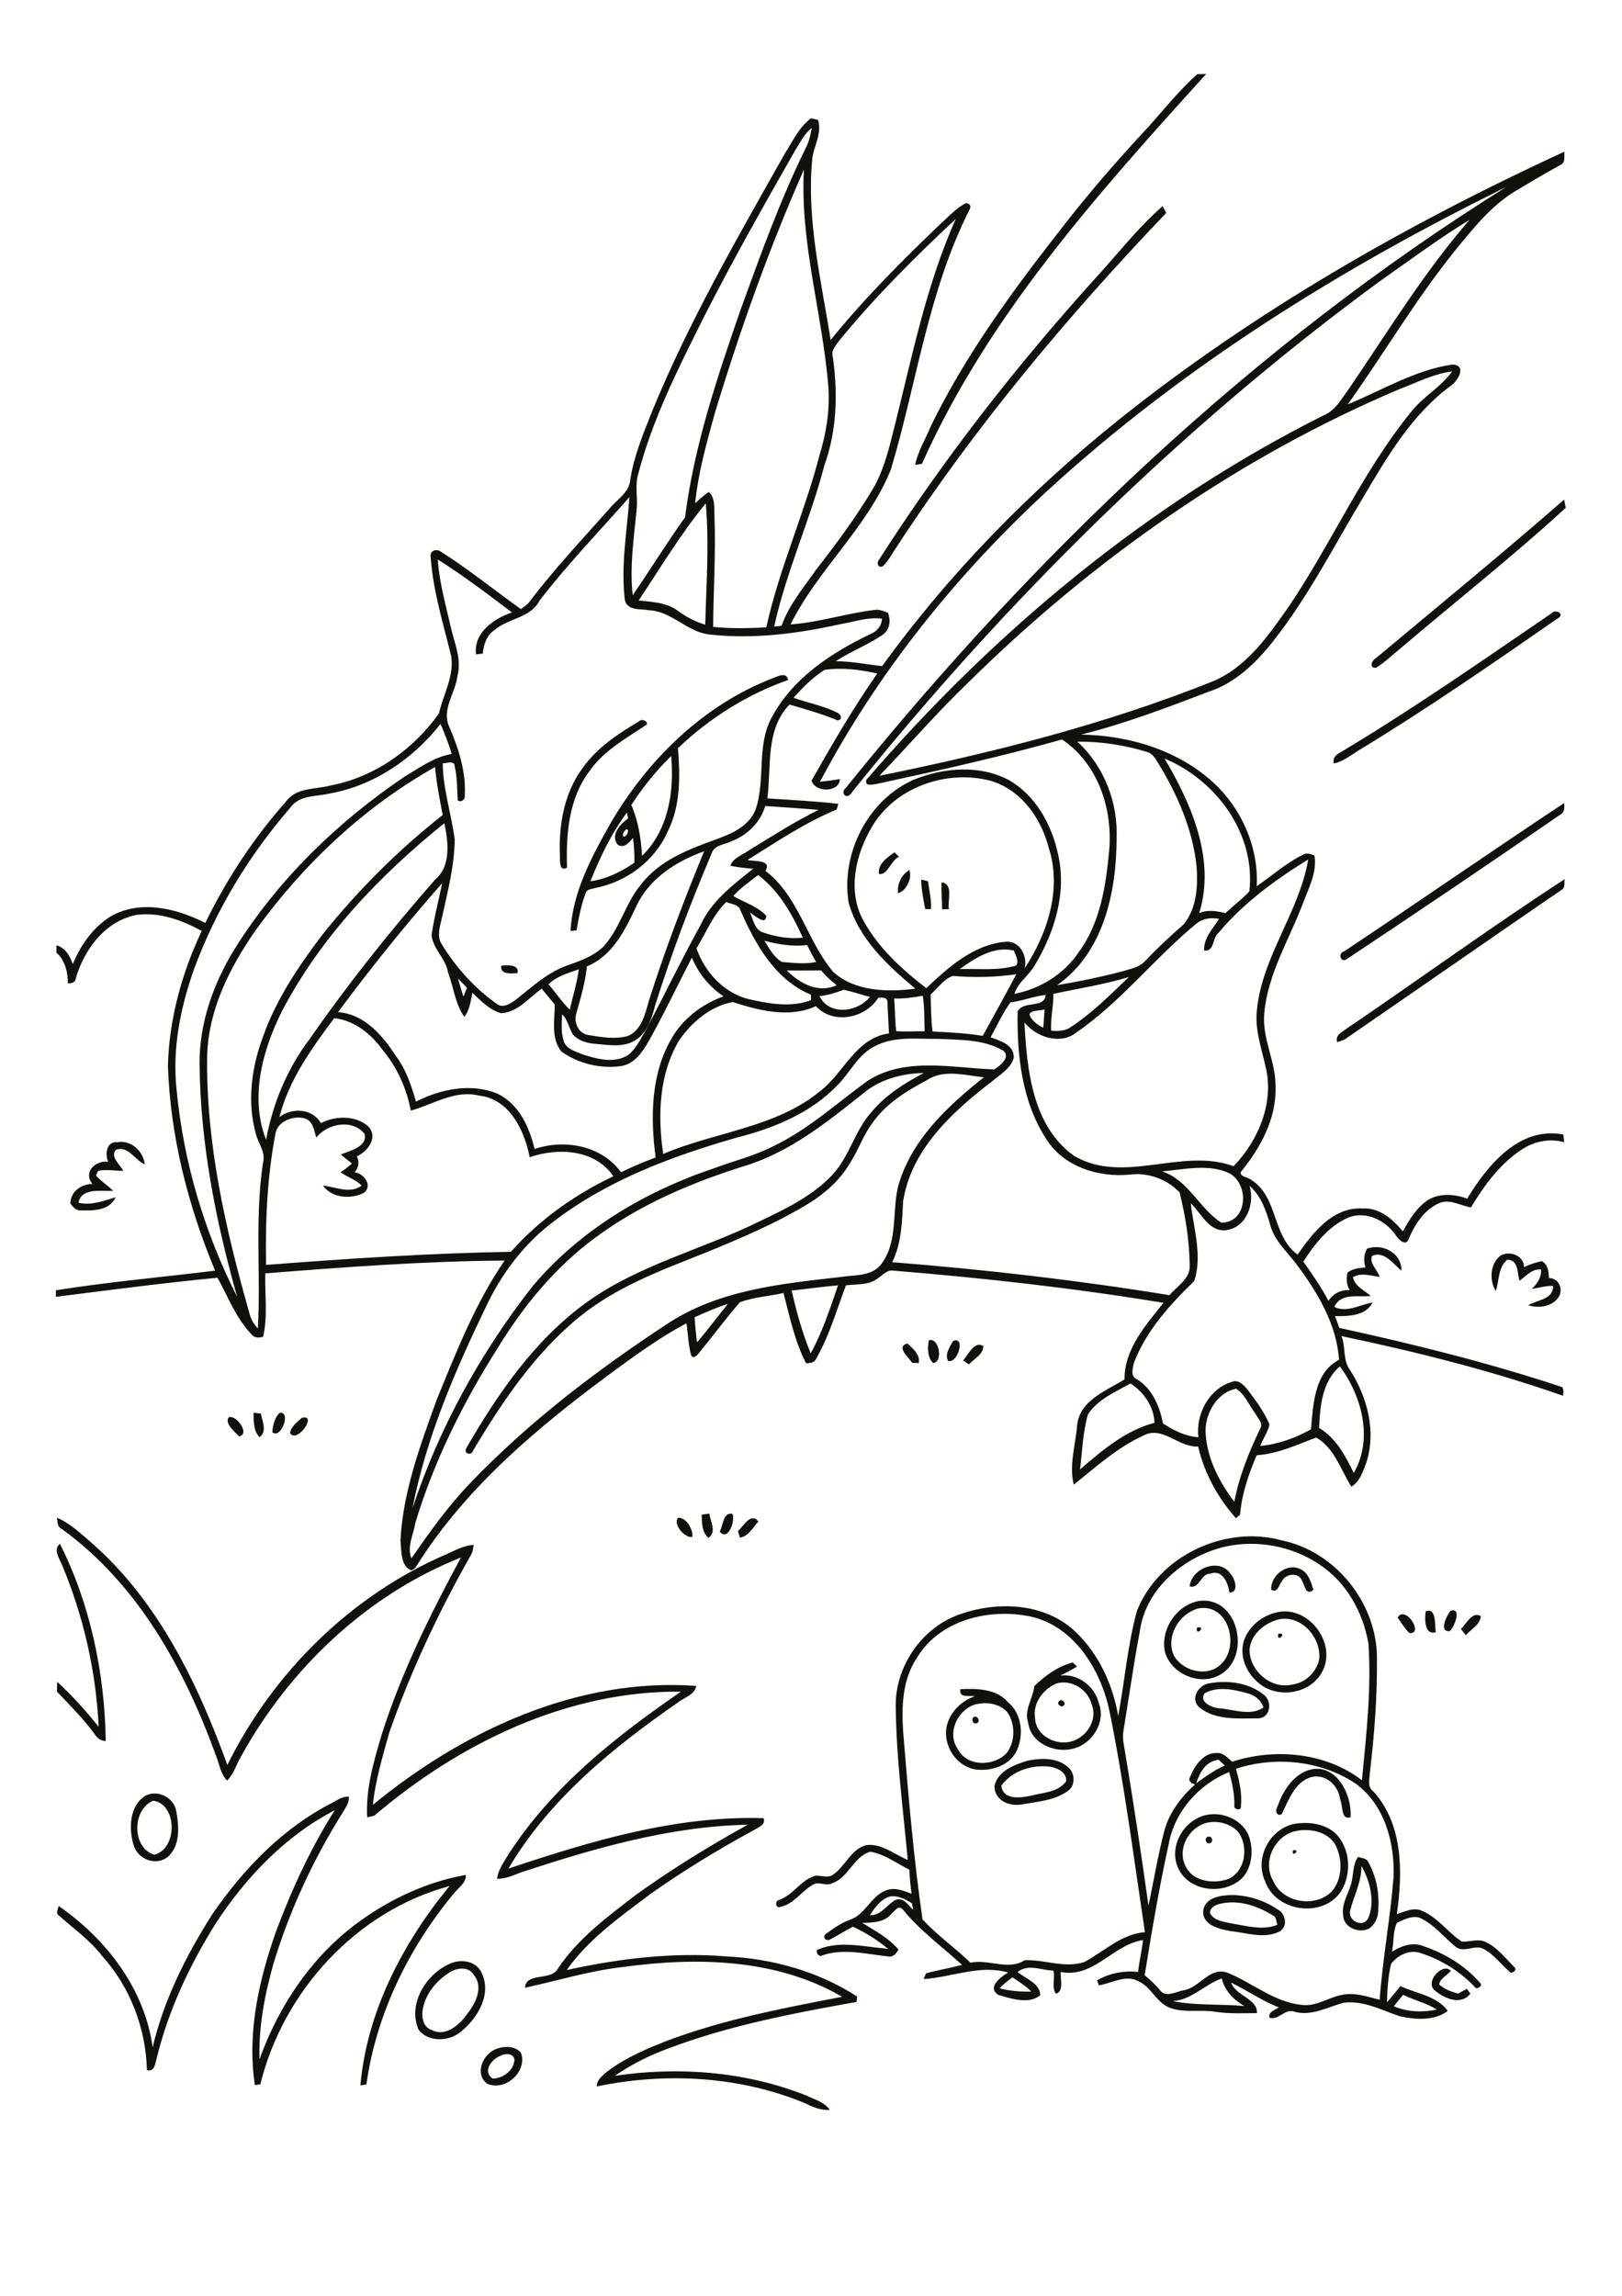 <?xml version="1.0" encoding="utf-8"?>
<!-- Generator: Adobe Illustrator 21.0.2, SVG Export Plug-In . SVG Version: 6.00 Build 0)  -->
<svg version="1.2" baseProfile="tiny" id="Layer_1" xmlns="http://www.w3.org/2000/svg" xmlns:xlink="http://www.w3.org/1999/xlink"
	 x="0px" y="0px" viewBox="0 0 595 842" overflow="scroll" xml:space="preserve">
<path fill="#12100B" d="M183.5,754c-3.2,1.2-6.6,5.7-2.8,8.3c3.8,0,7.9-3,8-7C188.4,752.9,185.1,753,183.5,754 M182.5,751.3
	c2.8-1,6.5-0.9,8.6,1.5c2.5,6.9-5.7,14.3-12.4,11.4C173.8,760.5,177.3,752.8,182.5,751.3 M526.5,730.1c-4.2-3,2.7-10.6,5.7-7.3
	c-1.3,1.7-3.9,2.7-4.3,5c2,1.7,4.4,2.7,7,3.3c1.1-0.6,2.1-1.1,3.2-1.7c0.3,0.4,0.9,1.3,1.3,1.7C536.1,735.6,529.9,733,526.5,730.1
	 M165.9,722.8c-5.4,3-10,8.3-10.9,14.6c-0.4,2.7,0.4,6.2,3.4,7.1c4.9,2.6,9.9-1.7,12.7-5.5c3.2-4,6.5-10.1,2.7-14.7
	C172.2,721.4,168.5,721.6,165.9,722.8 M165.7,719.9c4.1-1.5,9.3-0.5,11.1,3.9c3.6,7.8-1.7,16.4-7.7,21.3c-4.3,3.7-11.9,3.9-15.5-0.6
	C149.3,734.9,156.5,723.5,165.7,719.9 M447.2,698.3c-1.6,0.4-3.8,1.7-3.2,3.6c1.6,2.6,5,2.9,7.7,3.5c5.6,0.9,11.5,2.7,16.9,0.5
	c-0.5-1.2-0.3-2.8-1.6-3.4C461.2,698.9,454.1,696.5,447.2,698.3 M452.1,695c5.9,0.1,11.8,2,16.8,5.4c2.8,1.6,3.6,6.3,0.4,8
	c-5.6,2.8-12.1,0.4-18-0.2c-4-0.7-10.4-2.2-9.9-7.5C442,695.8,448.1,695,452.1,695 M499.4,684.3c0.1,5.8-2.7,10.8-4.1,16.3
	c-1.1,3.7,4.7,6.7,6.6,2.9C504.5,697.4,502.6,689.9,499.4,684.3 M498.2,681c1.2,0.5,3,0.4,3.7,1.8c2.9,5.2,4.1,11.3,3.7,17.2
	c0.1,2.8-1,5.7-3.4,7.3c-3.7,1.9-9.4-0.4-9.5-4.9c-0.6-4.1,1.8-7.7,2.9-11.4C496.6,687.6,496.1,683.8,498.2,681 M474.3,678.6
	C477.5,678,473.6,681.7,474.3,678.6 M443.2,673.6c1.5-0.4,2.1,2,0.6,2.4C442.3,676.4,441.6,673.9,443.2,673.6 M475.5,671.5
	c-7.8,1.5-12.6,11.2-8.5,18.2c3.4,8.2,15.7,10.2,21.7,3.8c3.6-4.4,3.8-10.9,1.6-16C487.9,671.9,480.9,670.4,475.5,671.5
	 M476.1,668.7c4.8-0.5,10,0.3,13.7,3.6c5.8,5.6,6.2,15.7,1.6,22.1c-7,9.1-23.5,6.5-27.3-4.4C459.9,681.1,466.3,669.7,476.1,668.7
	 M442.7,668.5c-6.6,1.7-10.9,9.4-7.9,15.7c2.4,5.6,9.6,6.7,14.9,5.2c7.2-2.2,8.7-12.5,4.2-17.9C451,668.7,446.6,667.6,442.7,668.5
	 M444.1,665.4c6.2-0.6,13.2,3.2,14.5,9.6c1.4,5.6,0,12.8-5.5,15.7c-6.5,3.9-16.5,2.3-20.4-4.6C427.8,677.6,434.6,666.2,444.1,665.4
	 M122,661.1c1.9-1.1,3.8-2.3,6-2.2c0.1,2-1,3.8-2,5.4c-11,17.4-19.7,36.2-25.7,55.9c-3.2,11.4-5.5,23.2-5.1,35
	c7.2-20,19.7-38.5,37.2-50.9c11.4-8.2,24.6-14.2,38.5-16.7c0.1,3-2.7,4.7-4.4,6.8c-16.6,20-28.5,44.3-32.1,70.1
	c-0.5,0.1-1.6,0.2-2.2,0.3c2.4-27.1,15.6-52.3,32.7-73.1c-34.2,9.2-61,38.6-69.4,72.7c-0.5,0.1-1.5,0.2-2,0.3
	c-2.9-19,1.4-38.3,7.7-56.2c5.8-15.5,12.7-30.6,21.6-44.6c-18,9.3-32.4,24.4-43.4,41.1c-9.7,15.4-17.6,32.1-21.9,49.8
	c-0.6,1.9-0.7,5.2-3.6,4.4c-0.4-15.3-6.1-30.4-16.4-41.8c-4.4-5.8-10.4-10-15.8-14.8c-1.4-0.9-0.4-2.4-0.2-3.6
	c17.5,12.1,31.5,30.3,34.5,51.8c4.1-17.4,12.3-33.7,21.9-48.8C89.3,685.4,103.9,670.3,122,661.1 M56.2,660.4
	c-7.8,3.2-7.9,17.3,0.4,19.8C65.2,678.1,65.1,661.6,56.2,660.4 M53.7,658.4c4.4-2,10,0.9,10.9,5.6c1.1,5.7,1.7,13.1-3.3,17.2
	c-4.6,3.3-11.1,0.4-12.4-4.9C47.2,670.4,47.5,661.8,53.7,658.4 M479.4,649.4c10.3-3.7,16.7,8.4,16,17.1c-3.6,1.1-2.7-4.4-3.8-6.6
	c-0.6-5.2-5.5-9.6-10.8-8.1c-5.9,1.9-8.1,8.4-10.6,13.5c-1.6,1-2.5-0.9-1.8-2.2C470.3,657.6,473.6,651.7,479.4,649.4 M367.3,654.9
	c0.7,5.3,6.9,4.5,10.7,3.7c4.5-1.2,10.1-1.2,13.1-5.3c0.3-3.1-2.9-4.8-5.5-5.3C378.9,647,371.3,649.3,367.3,654.9 M377,645.7
	c5-1,11.2-1.2,15.1,2.7c2.2,2,2.4,6.3-0.1,8.2c-4.8,3.7-11.1,4.1-16.8,5.1c-4.7,1-10.4-1.2-10.4-6.7
	C366,649.5,372.1,647.2,377,645.7 M357.5,629.6c1.4-0.3,2.2,2.1,0.7,2.4C356.8,632.5,356,630,357.5,629.6 M388.4,624
	c0.8-1.2,2.8,0.2,1.9,1.4C389.5,626.5,387.5,625.1,388.4,624 M357.1,625.3c-6.1,2.3-9.7,10.4-5.8,16.1c3.4,6.7,13.3,6.5,18,1.5
	c3.2-4.3,3.2-10.6,0.2-15C366.4,624.5,361.2,624,357.1,625.3 M352.3,619.5c6-0.3,13.2-0.2,17.5,4.8c5.3,4.4,5.9,12.7,2.8,18.5
	c-3,5.1-9.5,6.9-15,6.1c-6.9-1.3-11.6-8.6-10.4-15.5c1.1-5.3,5.3-9.6,10.4-11.3C355.5,621.7,351.7,622.9,352.3,619.5 M441.9,621
	c-2.2,3.2,2.6,5.3,5.3,5.5c5.3,0.4,11.5,3,16.3-0.3c-0.9-2.6-3-4.4-5.6-5.1C452.8,619.6,446.7,618.3,441.9,621 M443.3,617.4
	c6.9-1.3,14.9-0.4,20.5,4.3c3,2.5,2.2,8.4-2.3,8.5c-7.2,0-15.6,0.8-21.5-4C436.5,623.2,439.4,618.2,443.3,617.4 M387.6,617.4
	c-4.9,2-8.9,7.3-7.9,12.8c0.3,6.4,7.8,10.2,13.5,8.4c5.6-1.6,9.6-8.1,7.2-13.7C399,619.6,393,615.8,387.6,617.4 M379.4,618.4
	c4-3.9,8.7-7.3,14.1-8.7c0.4,0.4,1.2,1.1,1.6,1.5c-2,1.2-4,2.3-6.2,3.3c6.6-0.8,12.7,3.9,14.2,10.2c2.7,7.1-2.7,15.2-9.8,16.7
	c-6.6,1.6-15.2-2.2-16.1-9.5C375.5,627.1,379,622.9,379.4,618.4 M468.9,599.2C472.6,598.4,468.2,602.9,468.9,599.2 M439.1,596.9
	C442.9,596.1,438.3,600.6,439.1,596.9 M535.9,597.4c2-1.8,4.1-6.6,7.3-4.7c-0.2,3.2-3.6,4.8-5.5,7
	C537.2,599.1,536.4,598,535.9,597.4 M512.7,593.2c2.9-4.7,9.8,6.3,4.3,5.7C515.3,597.3,514.1,595.2,512.7,593.2 M532,590.8
	c4.2-1.6,1.8,5.7-0.2,7.4C527.7,598.6,530.6,592.7,532,590.8 M523,590.9c4.1-1.4,3.2,5.2,3.7,7.7C522.4,599.8,522.6,593.6,523,590.9
	 M469.1,593.9c-5.1,1.3-10,5.2-10.7,10.7c-0.4,7.9,7.8,15.1,15.6,13.2c4.8-0.6,8.8-4.4,9.9-9.1C484.9,600.7,477.3,592.1,469.1,593.9
	 M468.9,591.2c11.6-2.2,21.9,12.1,15.9,22.3c-4.6,8.1-16.9,9.6-23.6,3.3c-4-3.5-6.4-9.2-5.1-14.4
	C457.7,596.6,463.1,592.3,468.9,591.2 M439.5,589.9c-6.9,1.9-11.9,10.1-9,17c2.9,5.8,12,8.3,17,3.8
	C455.2,604.2,450.7,587.7,439.5,589.9 M440.1,587.1c14.5-1.6,19.1,21.1,7.1,27.3c-7.2,3.9-17.4-0.5-19.8-8.3
	C425.4,597.7,431.7,588.4,440.1,587.1 M466.3,583c-0.2-5.2,5.8-10,10.8-7.5c2.9,1.4,3.8,4.7,4.7,7.5c-2.7,2.5-3.2-1.5-4.2-3.3
	c-1.1-3.2-6-2.6-7.3,0.1C469.2,581.1,468.7,584.5,466.3,583 M436.4,581.8c0.7-6.7,10.9-10.7,15-4.6c1.6,1.8,3.3,6.7-0.4,6.9
	c-0.5-3.5-2.5-8.6-7-7C440.4,577.1,440.1,582.8,436.4,581.8 M22.7,573.8c-1-2.3-3.3-5.6-0.7-7.6c11.2,22.3,16.4,47.5,16.8,72.3
	c-1.7,0-3.1-1-4-2.4c-4.1-5.7-9.1-10.6-13.9-15.7c0-1.2,0-2.4,0.1-3.6c5.5,5.1,10.5,10.6,15.2,16.5
	C35.2,612.8,30.6,592.6,22.7,573.8 M514.7,731.6c-1.2,1.4-2.3,2.8-3.4,4.2c5,2.1,10.5,2.3,15.8,1.2
	C523.2,734.6,518.7,733.5,514.7,731.6 M430.2,733.9c8.6,1.7,17.5,1,26.3,1.8c-3.9-2.2-7.3-5.6-8.3-10.1
	C442,727.7,437.3,733.4,430.2,733.9 M371.4,725.2c-1.7,1.2-3.3,2.5-4.7,4c3.8,1,7.7,1.3,11.6,1.2
	C376.3,728.3,373.8,726.8,371.4,725.2 M319.1,702.4c4.1,0.1,6.1-3.7,9.2-5.5c3-1.4,4.9,1.8,6.7,3.6c-0.2-0.8-0.3-1.7-0.5-2.5
	c-2.4-1.5-5.1-2.9-8-2.5C323.1,696.5,320.9,699.6,319.1,702.4 M453.4,648.7c1.2,4.4,2.3,9,1.8,13.6c0.4,2-2.8,1.4-2.4-0.1
	c0.1-4.2-0.8-8.3-1.9-12.3c-11.1,4.4-20.1,14.6-22.2,26.5c-3.5,15.9-6.2,32-8.8,48c2,1.6,3.8,3.4,5.5,5.3c2,3.2,6,0.7,8.9,0.2
	c5.9-1,9.5-8.8,16-6.4c9.2,3.7,17.1,10.8,27.3,11.8c5.8,0.7,10.5-3.4,16.1-3.9c4.2-0.5,8.3,1,12.4,2c1.1-15,3.9-29.9,5.1-44.9
	c0.5-12.7-3.3-26.8-14.1-34.5C484.4,645.6,467.6,644,453.4,648.7 M438.8,654c3.4-2.4,6.7-4.9,10.5-6.5c-0.7-0.7-1.5-1.4-2.2-2.1
	C442.4,645.8,440.1,650,438.8,654 M336.3,608.1c-5.3,7.9-5.6,17.8-5,27c1.9,23,3.8,46,7.1,68.8c5.3,5.8,11.9,10.4,17.6,15.9
	c6.7-1.4,13.8,3,19.9-0.9c7.3-0.3,14.8,3.1,22,0.6c7.2-3.9,13.5-10.2,22.1-10.9c-4.1-27.2-7.6-54.6-13.1-81.5
	c-3.3-15.1-13.1-30.9-29.1-34.3C362.7,589.7,344.5,594.2,336.3,608.1 M449.5,567.2c-15,3.5-29.3,15.3-31.4,31.2
	c-2.3,12.1-4,24.4-6,36.5c-0.5,2.7,0.3,5.5,0.7,8.2c3.1,18.6,5.9,37.2,8.5,55.8c1.9-9,3.4-18.1,5.7-27c1.7-6.9,6.2-12.8,11.4-17.5
	c-1.2-0.2-2.7-1.2-1.9-2.6c1.7-4.1,4.8-9,9.8-8.9c2.4-0.2,4,1.8,5.7,3.2c15.7-5.1,34.3-3.4,47.6,6.8c1.6-16.6,3.5-33.3,2.4-50
	c-1.9-11.4-8-22.5-17.8-29C474.3,567.1,461.3,564.6,449.5,567.2 M417.1,590.7c8-20.1,32.2-31.5,53-25.8c19.5,4,34.5,22.4,35,42.2
	c0.2,14.4-0.9,28.8-2.6,43.1c-0.1,2.3-1,5.1,1.2,6.7c11.1,12.1,10.9,29.9,8.7,45.1c3-1,6.4-2.7,9.5-1.1c5.7,2.5,9.3,7.9,14.4,11.2
	c2.9,0.1,5.9-1.2,8.7,0.1c4.2,2,7.1,5.8,10.3,9c1.3,1,0.2,2.2-1.1,2.3c-3.4-2.8-6-6.6-9.9-8.7c-3.3-1.9-7.3,1.7-10.4-0.9
	c-4.4-3.6-8-8.3-13.2-10.6c-2.9-0.8-5.8,0.7-8.3,1.9c-1.5,3.3-1,7.1-1.8,10.6c3.3-2.1,7.3-3.6,11.2-2.2c8,2.7,15.7,7.2,21.2,13.7
	c1.2,0.9-1.5,2.7-2,1.4c-5.5-5.8-12.5-10.1-20.1-12.5c-3.9-1.3-8.2,0.9-10.6,4c-1.1,4.6-1.4,9.4-1.5,14.1c1.7-1.9,3.3-3.9,4.9-5.9
	c5.8,2.7,13.5,3.6,17.4,9.1c-5,3.7-11.7,3.2-17.4,2c-6.8-2.2-13.5-6-20.9-5c-5.8,1.6-11.7,5-17.9,3.3c-3.4-1.4-5.8,3.2-9.2,2.2
	c-0.6-2.2,2-2.8,3.4-3.8c-6.1-2.4-11.6-6.2-17.5-9.1c1.8,5,9.7,5.8,9.5,11.2c-5.1,0-10.2,0.3-15.3-0.5c-5.5-0.9-11.2,0.5-16.5-1.4
	c-5.1-1.8-6.9-7.8-11.9-9.9c-4.7-2.4-9.6,0.9-14.3,1.6c-0.2-0.5-0.5-1.4-0.7-1.8c4.5-2.6,9.9-3.7,15.1-3.1c0.4-4,1.4-7.8,1.8-11.7
	c-11.1,1.7-18.1,14.1-30.2,11.7c-0.2,2.5,1.3,7-1.7,8c-1.8-2.2-0.2-5.8-1-8.5c-4.4-0.1-9.2-2.6-13.1,0.5c2.9,2.5,8.2,4.1,8.3,8.5
	c-4,3.5-10.7,1.3-15.4-0.1c-4.3-2.8,1-6.6,3.6-8.2c-10.5-3-20.7,1.8-31,2.4c0.2-0.5,0.7-1.6,0.9-2.1c4.4-1.2,8.8-1.9,13.2-3.1
	c-7.3-6.7-15.5-12.6-21.8-20.4c-1.5-1.7-3.1,0.9-4.2,1.8c-2.6,3.1-6.9,3.1-10.6,3.2c4.7,2.9,9.7,5.5,13.3,9.8
	c-0.8,1.4-1.9,2.9-3.8,2.5c-7.9-0.8-16.2-3.1-24.1-0.4c-1.4,1.1-3.2-2-1.2-2.3c8.1-3.2,16.9-0.7,25.3-0.1c-4-3.2-8.3-6-12.9-8.1
	c-3,1.5-5.8,3.4-8.8,4.9c-1.4,0.1-2-0.6-1.6-1.9c2.9-2.1,5.8-4.3,9.2-5.5c5.7-1.8,7.7-8.7,13.3-10.8c3.1-1.3,6.4,0.1,9.4,1.2
	c-0.4-2.9-0.7-5.9-0.8-8.8c-4.7-2.3-9-5.7-14.3-6.6c-6.2,1.7-8,9.6-14.1,11.6c-2.3,1.2-5.1-1-7.3,0.7c-4,2.3-6.7,6.9-11.5,7.9
	c-1.9,0.8-2.3-2.2-0.6-2.5c4.9-1.7,7.6-6.7,12.4-8.6c2.3-1,5,0.9,7.3-0.6c4.6-3.1,6.6-9.4,12.2-10.9c5.7-0.8,10.3,3.4,15.3,5.4
	c-1.7-18.6-4.2-37.2-4.4-55.9c-0.4-14.5,9-28.6,22.5-33.8c14.3-5.4,32.3-4.8,43.7,6.3c8.4,8.1,13.4,19.2,15.4,30.6
	C412.6,616.5,413.6,603.3,417.1,590.7 M20.9,556.6c4.9,2.1,8.8,5.9,12.9,9.4c24.3,21.4,38.8,51.4,49.6,81.3
	c16.7-33.8,45.2-62,79.9-77.1c3.4-1.4,6.7-3.5,10.5-3.6c-0.3,1.2-0.3,2.5-1,3.6c-11.8,20.8-22.1,42.6-30,65.2
	c-2.4,8.7-5.1,17.4-6,26.5c33-27.1,75.1-46.8,118.6-43.6c-0.6,3.4-4.5,4.2-6.9,6.2c-23.8,16.5-47.1,35.5-62,60.8
	c30.2-10.1,61.4-19.5,93.6-18.5c0.9,2.4-1.8,3.3-3.4,4.3c-13.1,7.1-25.9,14.9-38.1,23.5c-11,8.3-22.7,16.5-30.7,27.9
	c19.1-4.2,38.9-6.6,58.5-5c16.9,0.8,33.8,5.5,48,14.7c0,0.5-0.1,1.5-0.2,2c-23.5,4.2-47.1,8.7-69.4,17.2c-6.8,2.5-13.3,5.8-19.3,9.9
	c23.4-3.5,47.9-1.6,70,7.1c3.1,1.5,6.8,2.4,8.9,5.4c-3.1,0.2-6-0.9-8.7-2.3c-24.1-10.1-51.3-11.6-76.8-6.3c0-2.3,1.9-3.8,3.5-5.2
	c5-3.9,10.7-6.7,16.4-9.2c22.4-9.4,46.4-13.9,70.1-18.5c-24.2-14.1-53.5-14.6-80.5-10.9c-12.2,1.4-23.9,5-35.8,7.6
	c0.2-5.7,9.4-2.5,11.9-6.8c7.4-11.2,18.3-19.2,28.8-27.3c13.1-9.4,26.9-17.9,41-25.7c-28.7,0.6-56.5,8.7-83.5,17.6
	c-2.8,1.1-5.5,2.3-8.5,2.2c0.5-3.3,2.5-6.1,4.2-8.9c15.9-24.7,39.4-43.3,63.3-59.7c-41.7-0.4-81.3,18.9-112.5,45.5
	c-0.8,0.2-1.7,0.4-2.6,0.6c-0.6-10.4,2.4-20.5,5.3-30.3c7.2-22.7,17.8-44.1,29.1-65c-34.5,13.7-62.9,40.7-80.7,73
	c-1.7,2.9-2.6,6.4-5.1,8.8c-2.5-2.5-2.8-6.1-4.1-9.2c-11.5-31.7-28.7-63-56.6-83.1C20.8,559.8,21.2,558,20.9,556.6 M270.7,561.5
	c2.1-1.8,4.7-7,7.5-3.5c-2,2.2-3.6,5.5-6.8,5.9C271.2,563.3,270.9,562.1,270.7,561.5 M248.8,556.6c3,0,5.4,4.1,5.2,7
	C251.3,564.4,246.6,558.8,248.8,556.6 M257.4,555.5c0.7-0.1,2.1-0.3,2.8-0.4c0.4,2.9,2.8,6.7-0.3,8.9
	C257.4,561.9,257.5,558.4,257.4,555.5 M264,561.7c1.3-2.1,1.2-7.3,4.7-6.5C269.8,557.5,267.2,565.5,264,561.7 M110.7,520
	c6-1.6-1.7,9.6-4.3,5.6C106.7,523.2,109,521.6,110.7,520 M83.8,519.9c2.4-1.6,8.3,6,3.9,6.9C86.1,525,82.5,522.3,83.8,519.9
	 M102.5,518.2c4.4-1,0.8,9.7-2.6,7.1C100,522.8,100.8,519.9,102.5,518.2 M93,518.1c0.7,0.1,2,0.2,2.7,0.3c0.5,2.9,2.4,6.5-0.5,8.7
	C92.9,524.7,93.1,521.2,93,518.1 M334.6,499.8c-1.3-2-6.1-6-1.7-7.1c2,1.9,4.8,4.2,4.1,7.2C336.3,499.9,335.1,499.8,334.6,499.8
	 M353.3,498.9c1.8-2,4.3-7.4,7.4-5.2c0.1,3-3.5,4.7-5.3,6.7C354.8,500,353.8,499.2,353.3,498.9 M349.6,491.8c4.7-2,1.8,8.4-1.8,7.3
	C346.4,496.6,348.5,494,349.6,491.8 M340.7,491.6c3.7-1.4,5.5,7.9,1.6,8.3C340.2,497.9,340.2,494.3,340.7,491.6 M550.7,460.3
	c3.5-1.6,8.2,0.2,8.4,4.4c2-1,4.2-1.7,6.5-2.2c2.3,1.3,2.5,3.9,2.6,6.2c3.3,0.1,5,3.2,4,6.2c-2,4.2-7.5,5.1-11.6,3.8
	c3.2-2,9.3-2.1,9.1-7.1c-2.6-0.1-5.2,0.7-7.8,1.1c2-1.9,3.6-4.2,3.4-7.1c-3.3-0.4-5.5,2.4-7.9,4.1c-0.9-2.9-0.3-7.7-4.5-7.7
	c-3.4,2.8-2.9,7.6-4.2,11.5C546.2,469.5,546.6,463.1,550.7,460.3 M39.7,426.1c-1.3-2.8-0.6-7.6,3.3-7.2c5.1-0.9,9.5,3.2,10.1,8.1
	c-3.6-1.4-6-7-10.6-5.3c-2.2,2.6,1.6,5.4,2.7,7.7c-3.1,0-6.2-0.6-9.2,0c-0.2,0.4-0.6,1.3-0.8,1.7c1.8,2.1,4.3,3.6,6.3,5.6
	c-4.2,0.3-11.6-1.3-12.7,4.4c4.7,1.1,9.2-0.7,13.6-2c-2.2,5-8.3,4.9-12.9,4.8c-1.7,0.1-2.7-1.3-3.7-2.5c0.1-4.4,3.9-7.1,8.1-7.2
	C30.4,429.9,35,425.4,39.7,426.1 M183.9,354.2c2-0.4,6.8-0.5,5.9,2.7C187.7,357,183.3,357.5,183.9,354.2 M345.4,323.6
	c4.5,0.6,2.1,6.6,2.7,9.8c-0.6,0-1.9,0.1-2.5,0.1C345.5,330.1,345.3,326.8,345.4,323.6 M494.2,377.1c26.6-18.1,52.8-37.1,79.8-54.7
	c-0.3,1.3,0.3,3.1-1.1,3.9c-26.3,18-52.4,36.2-78.6,54.2c-1.1,0.9-2.5,1.3-3.8,1.7C489.7,379.6,492.4,378.4,494.2,377.1
	 M337.9,322.6c0.6,0.1,1.9,0.4,2.5,0.6c0.5,3.4,1.3,6.7,1.1,10.2c-0.5,0-1.6,0-2.1,0C338.7,329.8,338,326.2,337.9,322.6
	 M329.4,327.6c-0.3-3.4,1.2-6.8,4.2-8.5C334.7,322,332.5,326.8,329.4,327.6 M322.4,320.5c-0.4-3.7,3-6,5.7-7.9
	c0.4,0.4,1.3,1.2,1.7,1.6C326.7,315.6,325.6,321.2,322.4,320.5 M493.1,348.9c27-18,53.7-36.5,80.7-54.4c0.1,1.7,0.2,3.5-1.5,4.3
	c-25.9,17.9-52,35.5-78.2,52.9C491.8,353.4,490.6,349.5,493.1,348.9 M234.5,264.5c1-1.3,4.2,0.6,2.2,1.6
	c-7.2,4.8-15.2,9.2-20.3,16.5c-7.8,10.1-8.8,23.4-8.4,35.6c-2.8,1.6-2.6-2.3-2.6-4c-0.5-11.3,1.4-23.2,8.3-32.5
	C219,274.2,226.7,269.1,234.5,264.5 M229.8,304.1c-0.8,0.6-1.7,1.8-1.1,2.7C229.9,307.1,231.1,304.3,229.8,304.1 M216.6,323.2
	c5.9-0.8,11.3-3.5,16.1-6.8c0.1-3-0.1-6.1-0.5-9.1c-1.4,1.7-3.3,4-5.6,2.5c-2.8-3.4,0.9-7.7,3.8-9.6c-0.1-0.6-0.3-1.7-0.4-2.2
	C224.3,305.6,220.1,314.4,216.6,323.2 M231.6,295.2c2.5,5.9,3.6,12.3,3.9,18.7c9.7-9.4,11.9-23.7,10.7-36.6
	C240.6,282.7,235.8,288.8,231.6,295.2 M283.3,248.8c1.9-0.7,5.2-2.6,5.8,0.6c-15.1,5.3-28.9,14-40.4,25c0.8,10.2,1,21-3.7,30.4
	c-4.7,10.9-15.2,18.7-26.8,20.9c-1.1,0.4-2.8,0.3-3.3,1.7c-1.7,4.4-2.6,9.1-3.4,13.8c-0.6,0.1-1.7,0.2-2.2,0.2
	c0.7-14.1,7.7-27.1,14.5-39.2C237.4,278.8,257.8,258.7,283.3,248.8 M569.2,224.9c1.2-1.6,4.9,0.1,2.5,1.7
	c-24.1,16.7-48.2,33.4-73.3,48.6c-2.9,1.8-5.7,4.1-9.1,4.8c-0.8-3.1,2.6-4,4.6-5.4C519.7,259.1,544.4,241.8,569.2,224.9
	 M504.7,241.4c23.1-19.3,46.4-38.4,69.1-58.2c0.1,0.8,0.4,2.3,0.6,3c-19.6,18-40.6,34.5-60.9,51.8c-2.9,2.3-5.6,5-8.7,6.9
	C502.1,245.1,503.2,242.2,504.7,241.4 M402.4,101.4c8-8.7,15.2-18.1,24.1-25.8c0.3,0.6,1,1.9,1.3,2.5c-36.3,38-70.2,78.5-98.9,122.5
	c-1.7,2.4-2.9,5.1-5.1,7.1c-1.6,0.7-2.3-1-1.5-2.2C345.9,168.6,373,133.9,402.4,101.4 M442.3,526.2c0.7,9.1,5.1,17.5,10.5,24.6
	c1.7-9.4,5.4-18.3,9.5-26.9c1.2-2-1-3.8-1.8-5.5c-2.3-3-3.8-7.1-7.1-9.1C446.1,510.8,441.6,519.1,442.3,526.2 M414.7,507.4
	c-5.6,3.1-12,5.8-15.6,11.3c-1.9,6.6-2.1,13.5-2.9,20.2c8.1-7,16.7-14.3,27.3-17.1C423.3,515.9,419.6,510.5,414.7,507.4
	 M483.9,523.7c6.2,3.7,9.7,10.3,12.7,16.5c7.2-12.4,3-28.2-5.1-39.1C485,506.7,484.2,515.8,483.9,523.7 M254.8,483.1
	c0.2,3.1,0.5,6.2,0.9,9.2c3.9-4.6,7.5-9.4,11.3-14.1C262.8,479.5,258.8,481.3,254.8,483.1 M290.4,473.3c1.8,7.8,3.9,15.6,7,23
	c4.3-7.8,7.1-16.4,10-24.9C301.6,471.9,296,472.7,290.4,473.3 M458.4,434.9c1.9,6.5-1,14.9-8.2,16.2c-6.6,1.1-9.4-6.1-13.4-9.8
	c1.1,9.4,4.3,19.3,1.3,28.5c-8.9,8.6-17.6,18.2-22.1,29.9c-0.5,2-1.4,5,1,6.1c5.7,3.5,8.4,9.9,9.6,16.2c3.8,2.6,8.4,4.8,13,5.1
	c-1-8.5,3.9-17.8,12.3-20.3c2.3-1,4.3,1.1,5.6,2.7c3.1,4,6.2,8.2,8.2,12.9c-0.6,2.8-2.4,5.2-3.4,7.9c6.5-0.6,12.9-2.9,18.6-6.1
	c0.8-8.9,1.2-20.9,10.3-25.5c-0.9-13.2-8-24.9-15.8-35.3c-3.4-4.5-7.9-8.4-9.4-14C464.5,444.1,462.6,438.6,458.4,434.9 M426.3,429.6
	c9.7,3.2,13.7,13.7,21.7,18.8c9.7,0,10.4-14,3-18.1C443.4,426.7,434.5,428.9,426.3,429.6 M316.4,401.2
	c-13.2,10.5-26.8,21.4-43.2,26.4c-19.5,6.1-38.6,14.2-55.1,26.5c-14.6,10.8-26.2,25-35.6,40.4c-12.6,19.9-23.3,41.3-30.1,63.9
	c-0.7,4.3-3.2,8.8-1.5,13.1c6.7-9.6,13.5-19.2,21.7-27.7c21.5-22.4,46.3-41.3,72.2-58.3c18.9-12.5,41.9-14.7,63.8-17.2
	c5.1-0.8,11.5-0.1,14.9-5c5.8-8,3.8-18.5,5.8-27.6c4.5-17.2,18.1-29.9,31.6-40.6c-6.8-0.7-14.6-3.1-20.8,1
	c-7.6,4-15.2,8.7-20.1,15.8c-3.4,4.5-5.2,10.1-8.3,14.8c-3.5,6-8.8,10.7-14.6,14.4c-12.4,7.6-26,13.3-39.5,18.8
	c-15.5,6.1-31.5,12.2-44.6,22.7c-16.6,13.4-28.6,31.2-39.4,49.3c-0.6,2.2-3.8,1.2-2.5-0.9c11.4-19.7,24.7-39.1,43.3-52.8
	c19.4-14.3,43.3-19.9,64.7-30.5c9.4-4.5,19.1-9.2,26.3-16.9c6.3-6.8,8.2-16.4,14.5-23.2c5.1-6.1,12-10.4,19-14.1
	C330.8,393.7,322.7,395.8,316.4,401.2 M320.7,383.8c-6.1,3.1-8.9,9.7-13.6,14.3c-9.8,10.2-23.4,15.7-36.8,19.1
	c-23.7,6.8-47.4,15.6-67.1,30.7c-10.9,8.1-19.3,19.3-25,31.5c-11.4,23.6-21.9,48-26.9,73.8c9.7-29.4,24.9-57,44-81.4
	c17.3-20.6,41.2-34.8,66.5-43.3c7.2-2.7,14.7-4.5,21.6-8c12.9-6.1,23.5-15.9,35-24.2c13.8-8.8,31.1-4.6,46.3-4.1
	c2.1-1.3,6.2-4.5,3.3-6.9c-7.2-4.2-15.9-3.9-24-4.3C336.2,381.1,327.8,379.9,320.7,383.8 M122.6,373.4
	c-8.3,11.1-16.6,22.6-20.1,36.3c4.5-3.6,12.2-3.2,15.2,2.2c5.4-2.8,13.1-2.9,17.6,1.4c3.4,4.1-0.5,9-4.4,10.8c1,2,0.7,4.1-0.8,5.8
	c3.3,0.5,6.7,4.7,3.5,7.5c-4.6,2.5-11.9,2.1-15.1-2.6c4.7,0.5,9.8,3.2,14.2,0c-2.2-2.2-5.3-3.1-7.8-4.9c1.5-0.9,2.9-2,4.2-3.2
	c-1.4-1.1-2.8-2.2-4.1-3.3c3.3-1.3,10-2.9,8.7-7.6c-4.5-5.5-13.5-3.8-17.7,1.4c-0.8-2.6-1.2-6.4-4.5-7.1c-4.1-1-9.9,1.2-10.5,5.9
	c-3,15.8-3.7,31.9-3.4,47.9c29.9-2.3,59.8-4.3,89.8-4.8c10.4-11.7,23.4-21,37.6-27.7c-6.7-9.9-20.3-10.6-30.7-7
	c-1.9-9.8-7.4-21.4-18.6-22.6c-8.9-2.2-16.8,3.3-25,5.5c-1.6-8.2-5-15.9-10.4-22.3C136.1,379.1,129.9,374.2,122.6,373.4
	 M377.6,371.9c0.6,2.3,3,4,5.1,5c0.2-2.2,0.3-4.4,0.5-6.7C381.4,370.8,378.7,370.3,377.6,371.9 M328,366.2c0.4,4,0.2,8,0.8,12
	c3.5,0.2,6.9,0,10.4,0c-0.2-4.3,0-8.7-0.7-13C335,365.8,331.5,366.3,328,366.2 M322.2,365.9c-4.7,7.6-16.6,10-22.9,3.1
	c-9.7,4.5-20.9,1.6-30.5-1.5c-8.2,1.5-15.1,7.4-19.7,14.1c-7.4,12.4-7.9,27.7-5.8,41.6c18.9-8.1,41-9.5,57.4-22.9
	c8.9-6.7,13.1-19.6,25.4-21.3c-0.2-4-0.4-8-0.6-12C325,365.5,323.3,366,322.2,365.9 M370.7,367.6c-2.9,3.9-4.9,8.5-7.3,12.8
	c3.6,1.4,8.5,2.7,8.5,7.4c-1,4.1-5,6.2-8,8.8c-14.5,11.1-29.6,24.9-32.6,43.9c-0.4,7.6-0.6,15.5-4,22.4c34.1,2.7,68,6.6,101.7,12.1
	c2.8-3.4,7.8-6,7.4-11.1c-0.1-8.9-1.5-17.9-3.7-26.6c-4.7-5-11.8-7.4-18.5-6.5c-11.1,1-23.4-2.7-29.9-12.3
	c-9.4-13.9-11.3-31.3-11-47.6c2.3-4.1,9.8-0.9,10.3-6C379.3,365.3,375.2,367.1,370.7,367.6 M300.6,365.3c3.5,7.3,14,6,18.5,0.3
	c-3.2-0.8-6.3-1.9-9.5-2.6C306.6,364,303.7,365.1,300.6,365.3 M168,358.9c0.6,2.2,1.3,4.4,2,6.6c0.4-1.1,0.9-2.2,1.3-3.2
	C170.2,361.1,169.1,359.9,168,358.9 M386.4,364.5c0.1,4.5-1.1,9-0.8,13.5c2.5,0.2,5.2,0.2,7.3-1.4c7.8-5.1,14.4-11.8,21.2-18.3
	C405,361.1,395.6,362.5,386.4,364.5 M349.5,357.9c-3.3,1.2-5.5,4.5-8.1,6.8c0.1,4.5,0.1,9.1,0.7,13.6c6.2,0.3,12.3,0.6,18.4,1.6
	c4.1-7.5,8.3-15,12.3-22.6C365.1,358.4,357.3,358.6,349.5,357.9 M288.6,355.9c4.7,4.7,11.6,8.6,18.3,5.4c-2.1-1.6-4-3.4-5.7-5.4
	C297,355.9,292.8,356,288.6,355.9 M201.2,361c2.7,3,4.9,6.5,7.8,9.3c1.1-4.9,2.7-9.8,3.3-14.8C208.4,356.9,204.2,358,201.2,361
	 M352.1,355.4c6.9-0.2,14,0.7,20.7-1.3c1.1-1.8-0.3-3.8-0.9-5.5C364.6,346.9,357.7,351.3,352.1,355.4 M280.4,345
	c1.8,2.8,3.4,6,6.4,7.8c4.2,0.3,8.4,0.9,12.6,0c-1.2-2-2.3-4.1-3.3-6.2C290.8,347.2,285.5,346.4,280.4,345 M255.5,347.8
	c3,8.7,10,16.3,19,18.6c7.5,1.7,15.6,3.2,23,0.4c0-0.5,0-1.5,0-2c-13.4-5.5-20.8-19.1-26.2-31.7c-1.1-1.5-3.3-1.6-4.9-2.3
	C261.5,335.6,259,342.1,255.5,347.8 M124,371.2c9.7,0.7,16.4,8.6,21.3,16.2c3.7,4.9,5.6,10.8,7.3,16.6c9.1-4.6,20.1-6.9,29.9-2.9
	c7.9,3.8,11.7,12.3,13.6,20.3c11-3.8,24.7-1.2,31.7,8.5c4.2-2,8.4-3.8,12.7-5.4c-1.9-14.5-1.8-30.2,5.6-43.2
	c4.1-7.5,11.3-13,19.3-15.9c-5.2-3.5-9.2-8.4-11.6-14.2c-5.3,10.2-10.2,20.6-15.8,30.6c-2.3,4-5.3,8.5-10.3,9.2
	c-7.5,1-15.5-0.9-21.7-5.3c-4-4.8-2.5-11.6-2.5-17.3c-1.6-1.9-3.2-3.9-4.8-5.8c-4.7,3.3-8.7,8.6-14.8,9c-4.2-1.1-7.5-4.5-10.6-7.5
	c-0.7,3-0.9,6.3-3,8.8c-3.3-4.7-3.9-10.8-5.9-16.1c-0.8-5.1-5.4-8.6-6.1-13.7c0.9-6.5,2.6-12.8,3.9-19.2
	C148.8,339.1,136.1,354.9,124,371.2 M269,328.6c4,2.4,8.9,3.7,12.1,7.3c-0.1,3.7-4.4-0.2-6-1.3c1.2,2.6,1.7,6.5,4.9,7.4
	c4.6,1.6,9.6,2.4,14.5,1.9c-3.9-8.6-8.7-17.2-16.4-23C275,323.4,271.6,325.6,269,328.6 M447,342.1c-2.4,1.9-1.4,7-5.3,6.5
	c-0.2-4.6,3.2-8,5.5-11.6c-2.9-0.6-6-0.2-8.4,1.8c-15.3,12.6-27.6,28.6-44,39.9c-5.9,4.6-14.6,1.7-19-3.7c0.9,17.2,2.9,38,18.2,48.9
	c18.2,10.7,39.6-3.2,58.5,3.8c9.1-9.3,15.1-23.6,11.7-36.7c-1.5-6.8-4-13.7-3.1-20.8c2-19.6,15.5-35.7,18.8-55
	C467.9,322.6,456.1,331.2,447,342.1 M233.4,332.4c-4.1,8.7-8.7,18.2-18.1,22c-0.6,5.9-2.3,11.6-3.9,17.3c-1,3.3,0.8,7.4,4.5,7.9
	c4.7,0.8,9.7,1.6,14.3,0.4c5.2-2.1,6.5-8.3,7.9-13.2c5.9-18.5,12.8-36.7,20.2-54.6C248,315.9,238.1,322.2,233.4,332.4 M103.3,371.1
	c-7.1,14.3-11.7,31.5-5.7,46.9c2.5-13.4,7.8-26.2,16.1-37.1c14.1-20.3,29.6-39.7,45.9-58.3c6-5,4.8-13.9,3.4-20.7
	C139.2,321.1,117.5,343.8,103.3,371.1 M268.4,308.5c-2.5,1.3-6.3,1.3-7.3,4.4c-7.8,18.3-14.8,36.9-20.8,55.9
	c-1.2,4.8-2.9,10.1-7.4,12.8c-4.5,2.7-9.8,1.6-14.7,1.2c-2.9-0.2-5.8-1.1-7.9-3.2c-1.6-2.4-1.9-5.5-4.1-7.6
	c-0.2,3.3-0.4,6.7,0.6,9.9c1,2.9,4.4,3.7,6.9,4.8c5.4,1.7,11.8,3.5,16.9,0.1c3-2.5,4.6-6.2,6.6-9.5c6.6-12.6,12.8-25.4,19.7-37.9
	c4-8.9,12-14.9,19.4-20.8c-2.8-0.2-5.6-0.5-8.4-1.1c1.1-2.9,4.2-3.8,6.6-5.5c8.5-5.2,16.9-10.6,25.8-15c-6.5-0.5-13.1-1-19.6-1.4
	C279,301.5,274.3,306.2,268.4,308.5 M320,303c-6.1,10.1-9.3,23.7-3.3,34.6c5.5,10,14.1,17.9,23.1,24.8c8.1-7.7,17.4-16,29-17
	c5.2-0.6,8.2,5.2,7.1,9.7c8.4-12.8,13.7-29.1,8.8-44.2c-2.8-10.9-10.2-21.4-21.5-24.6C347.3,282.2,328.6,288.6,320,303 M93.9,341
	c-9.5,13.6-17.4,29.1-17.9,46c-0.5,32.1,6.7,63.6,15.4,94.3c0.5,2.2,1.6,4.3,3.2,5.9c1.1-20.2-1.2-40.7,1.9-60.9
	c1-3.7-1.7-6.9-2.6-10.3c-3.3-11.7-1.7-24.3,2.5-35.6c4.8-13.7,13-25.9,21.7-37.4c13-16.3,27.9-31.2,44.3-44.1
	c-1.1-5.8-2.3-11.6-2.8-17.6C133.6,295.9,111.3,316.9,93.9,341 M427.2,278.2c9.9,16.7,18.8,37.1,12.7,56.7c3.1-1.4,6.4-0.8,9.6,0
	c2.9-2.7,6.1-5.1,8.8-8C460.7,305.9,446.2,286.1,427.2,278.2 M395.2,272c9.9,9,15,22.5,14.4,35.8c-0.1,19.5-4.8,41.6-21.8,53.5
	c7.8-1.3,15.6-2.9,23.3-4.9c3.2-1,6.9-1.5,9.2-4.2c4.4-4.6,9.1-9,13.9-13.2c4.9-6,5.3-14.3,4.7-21.7c-1.5-13.3-7-25.9-13.9-37.2
	c-1.1-1.6-2-3.7-4.1-4.3C412.7,273.3,403.9,271.9,395.2,272 M120.5,291.1c-4.8,1.1-10.7,0.5-13.9,5c-15.1,17.4-27.3,37.4-35.3,59
	c-5.1,14.3-8.2,29.5-6.5,44.7c2.5,26.3,10.2,52.2,22.2,75.8c-7.9-27.8-13.5-56.4-13.8-85.4c-0.1-14.9,5-29.3,12.7-41.9
	c15.8-25.4,37.7-46.7,62.4-63.4c5.5-3.3,11-7.3,17.4-8.4c-1.1-3.8-2.6-7.4-4.1-11C151.5,278.4,136.9,288.3,120.5,291.1 M258.9,184.6
	c-9.2,11.2-16.6,23.6-24.6,35.6c4.9,0.6,10.1,0.7,14.2,3.7c3.1,2.3,6.5,4.1,10.2,5.2C259.1,214.3,260.2,199.4,258.9,184.6
	 M197.9,220.3c-3.3,6.4-11.4,6.4-16.4,10.7c-3,1.9-4.1,5.4-4.4,8.7c-0.6,0.1-1.9,0.2-2.5,0.3c-0.9-8,6.5-13.1,13.2-15.4
	c-8.9-6.7-17.8-13.5-27.2-19.4c0.5,8.2,2.8,16.1,4.6,24.1c1.3,6.1,4.3,12.3,2.6,18.6c-0.7,6.2-5.8,12.1-3.1,18.4
	c3.5,8.1,6.3,16.7,5.8,25.6c0.1,1.4-1.4,2.5-2.6,1.6c-0.2-4.5-0.2-9-1.3-13.4c-1.1-1-2.8-0.1-4.2-0.2c0.1,9.5,3.2,18.6,4.4,28
	c-0.1,9.7-2.6,19.2-4.7,28.7c-0.7,3.2-2,6.8,0,9.8c5.2,8.4,11.9,15.9,19.9,21.6c2.5,2.1,5.3,0,7.4-1.5c5.8-4.6,11.3-9.7,18.3-12.3
	c4.8-1.7,9.9-3.4,13.6-7c6.2-6.7,8.1-16,13.9-22.9c6.9-9,17.9-13,28.1-16.7c5.8-2.1,12.1-5.1,14.1-11.4c3.4-10.8,0.1-23.1,5.8-33.3
	c7.7-14.3,21.9-23.6,36.2-30.4c2.3-1,4.1-3,4.1-5.6c-5.2-0.7-10.2,1.2-15.2,2c-15.7,3.5-32,5.6-48,3.8c-8.3-0.9-13.8-8.5-22.2-8.9
	c-3.1-0.6-8,0.3-8.9-3.8c-1.5-12.6,0.8-25.2,1.7-37.7C220,194.7,208.2,206.9,197.9,220.3 M513.4,142.7
	c-59.1,25-112.5,62.5-158.1,107.5c-11.4,10.9-21.7,22.9-32.7,34.3c41.5-8.4,82.7-18.8,122-34.5c12.6-5.1,20.7-16.9,28.2-27.6
	c15.6-23.1,26.8-49,44.4-70.8c4.4-5.9,11.2-9.4,15.5-15.4C525.9,137.1,519.7,140.3,513.4,142.7 M308.1,124.6
	c-1.3,1.9-3.4,3.8-2.6,6.3c1.9,13.3,1.5,27.1-3.1,39.8c-5.2,20-14,38.9-18.4,59.1c0.9-0.1,1.8-0.2,2.7-0.3c2.7-7.7,8.1-14,12.7-20.6
	c7.4-9.5,14.6-19.2,20.8-29.6c4.3-7.3,6.1-15.7,8.2-23.9c6.3-25.3,11.5-51.1,22.2-75.1C335.6,94.3,321.1,108.8,308.1,124.6
	 M384.2,180c-33.3,30.7-62.2,66.6-83.4,106.7c2.5-0.3,4.9-0.5,7.3-1c-0.1,5-9.1,5.1-10.4,0.6c7.6-13.4,15.3-26.7,24.1-39.3
	c-6.3-1.4-13-2.3-19.4-1.3c-4.3,2.8-7.9,6.4-11.3,10.2c5.3,1.9,10.9,2.9,15.9,5.4c1.4,0.4,2.4,2.7,0.2,2.9
	c-5.7-2.4-11.7-4.1-17.6-5.8c-8.9,9.2-6.6,22.8-8.1,34.4c8.7,0.6,17.3,1,26,2c-0.1,0.5-0.4,1.6-0.6,2.1
	c-11.6,4.8-22.1,11.9-32.7,18.5c2.5,0.6,9-0.2,6.6,4c12.3,9.4,15.2,25.6,24.8,37c8,7.3,20.1,7.5,30.2,6.2
	c-10.2-8.5-20.9-18.4-24.5-31.6c-2.9-18,7.1-37.7,24-45.1c11-4.4,24.1-5.5,34.8,0.2c9.8,5.6,15.7,16.3,18,27.1
	c3.3,14-1.2,28.6-8.4,40.6c-2.1,3.9-6.2,6.3-7.6,10.7c9.4-1.8,18.3-7.3,23.6-15.3c8-10.8,10-24.5,11.2-37.5
	c1.3-15.2-4.2-31.7-17.3-40.5c-22.4,6.3-45.2,11.4-68,16.3c-1.6,0.2-4.4,1.1-3.8-1.5c46.9-54.4,103.2-101.3,167.6-133.6
	c4.6-1.8,6.9-6.5,9.7-10.2c14.2-20.9,27.4-42.5,44-61.6c-11.5,7-22.3,15.1-33.3,22.8c-72.6,53.3-137.1,117.1-193.4,187.3
	c-1.7,2.9-4.5,0.1-2-1.9c68.7-85.2,149-162.1,242.1-220.2C492.1,98.3,434,134.3,384.2,180 M262.2,151.6c-3,10.9-6.1,21.8-7.2,33
	c1.5-1.5,3.2-2.9,5-4.2c2.5,2.3,1.9,5.9,2.1,9c0.5,13.5-0.4,27-0.5,40.5c6.5,0.7,13,0.5,19.5,0.2c4.7-21.5,14-41.8,19.5-63.1
	c2.5-8,3.8-16.4,3.3-24.8c-2.1-26.8-10.5-53-9-80C282.1,91.2,271.4,121.2,262.2,151.6 M291.9,54.8c-11.7,20.5-23.3,41-34,62.1
	c-9.2,18.4-18.6,37-23.8,57c-1.2,4-0.2,8.2-0.5,12.3c-1,10.6-2.7,21.4-1.5,32.1c6.5-9.5,12.6-19.3,19.2-28.6
	c3.3-26.1,11.8-51.4,20.4-76.2c7.4-20.4,14.8-41,24.5-60.5c0.8-2,1.2-4.1,1.6-6.1C295.2,48.9,293.7,52,291.9,54.8 M287.8,56.5
	c2.9-4.5,5.2-9.8,9.7-13.1c0.6,0.1,1.9,0.4,2.6,0.6c1.6,5.2-1.9,9.9-2.2,15c-2,22.1,3.4,44,6.8,65.7c12.4-15.3,26.3-29.2,40.5-42.8
	c3-2.6,5.6-5.7,9.2-7.4c1.6,0.1,1.9,1.3,1.2,2.5c-15.1,29.8-19.3,63.5-28.8,95.2c-8.5,21.2-26.8,36.6-36.8,56.8
	c10.4-0.7,20.5-4.1,30.8-5.3c1.7-0.3,3.3,0.4,4.9,1c1.2,3,0.7,6.5-2.2,8.3c-5.3,3.6-11.5,5.9-16.9,9.5c5.7,0,11.4,1.2,17,1.8
	c24.5-33.9,54-64,86.6-90.2c49.9-39.9,105.8-71.8,163.7-98.5c-0.2,1.7,0.5,4.1-1.5,4.9c-5.1,2.8-10.2,5.8-15.2,8.8
	c-9.5,5.3-16.4,14-23.2,22.3c-14.5,17.9-26.2,37.9-39.6,56.7c12.6-5.2,24.7-12.6,38.3-14.6c5.7,0.1,2,6.3-0.8,8
	c-14.1,10.5-23.1,25.9-31.9,40.8c-10.7,17.8-20.1,36.4-33,52.7c-6.2,7.8-13.7,15.2-23.4,18.4c-15.5,5.9-30.9,11.8-47,15.8
	c16.3,0.3,32.9,4.9,45.7,15.2c12.1,9.6,19.5,24.9,18.7,40.4c5.6-3.8,10.8-8.5,16.9-11.5c1.4-0.9,2.9-0.3,4.3,0.3
	c1,6.3-2.3,12.2-4.4,17.9c-5,13.1-12.7,25.5-14,39.7c-1,9.4,4.3,17.9,4.1,27.2c0.4,11.7-5.6,22.5-12.8,31.3c-0.2,1.8,2.9,1.8,4,2.9
	c9.8,6.2,7.5,20.5,16.9,27.3c5.6-8,12.9-17.5,23.8-16.9c6.2-0.4,11.2,4,14.8,8.4c2.4-4.3,5-8.7,9.2-11.5c4.3-2.6,9.8-2.2,14.4-0.5
	c7.4-12.2,19.2-26.7,35.3-23.5c0.1,0.7,0.2,2.1,0.3,2.8c-5-1.4-10.3-0.5-14.8,2.2c-8.4,5.2-14.4,13.4-19.4,21.7
	c-3.9-0.6-7.7-3.2-11.6-1.6c-5.6,2.5-9,7.8-11.3,13.3c-1.1,2.8-3.8-0.1-4.7-1.5c-3.7-5.4-10.8-9-17.3-6.5
	c-7.3,3.1-12.4,9.7-16.6,16.2c3.3,4.7,6.6,9.3,9.2,14.4c1.7-2.7,4.6-4.1,7.8-4c-1.2-2-1.3-4.2-0.8-6.4c1.9-1.4,4.3-1.8,6.6-1.8
	c-0.7-2.4-0.7-4.8,0.6-7c5.8-1.9,12.6,1.5,12.6,8.1c-3-2.4-6.3-7.4-10.8-5.4c-1.1,2.9,2.1,5.1,2.8,7.7c-3.2-0.4-6.7-1.7-9.8,0.1
	c0.7,3.5,4.2,4.7,6.5,6.9c-4.5,0.5-11-1.3-13.3,4c4.6,2.3,9.4-0.9,14-1.6c-2.6,5-8.9,5-13.8,5c0.6,1.4,1.1,2.9,1.6,4.3
	c27.5,6,54.9,12.8,81.7,21.7c0.8,0.9,0.4,2.2,0.4,3.2c-26.5-9.3-53.8-16.1-81.3-21.9c1.6,4,0.4,8.8,3.1,12.4
	c6.4,10,9.8,22.7,5.9,34.3c-1.2,3.1-2.3,6.8-5.4,8.5c-3.9-6.2-6.2-14.2-12.9-18c-7.1,2.7-14.1,6-21.8,6.5c-3,7-5.5,14.3-6.1,21.8
	c-0.4,0.3-1.1,1-1.5,1.3c-6.7-7.5-11.6-16.5-13.9-26.3c-7.2,0.4-13.1-7.8-20.1-4c-9.6,4.4-17.4,11.5-25.5,18
	c-1.8-7,0.6-14.4,1.2-21.5c0.7-9.3,10.6-12.9,17.4-17.1c-0.1-11.1,7.8-19.9,14.3-28.1c-32.8-5.4-65.9-9.1-99.1-11.8
	c-2.4-0.4-4,1.8-5.8,2.9c-3.3,2.5-7.7,2-11.6,2.5c-3.4,9.1-6.1,18.5-10.9,26.9c-0.6,1.5-2.3,1.6-3.7,1.7c-4.2-8.1-6-17.1-8.3-25.8
	c-5.3,1.2-10.9,1.5-16,3.4c-5.2,6-9.9,12.4-15,18.6c-0.6,0.8-2.1,2.4-2.9,0.8c-1-3.8-1.1-7.8-1.7-11.7c-9.4,5-18,11.2-26.6,17.5
	c-27.3,20.1-54.2,42.4-72.4,71.5c-0.4,0.8-1.1,1.3-1.9,1.6c-4-1.4-3.6-7.2-4-10.9c0.9-17.8,7.2-34.8,13.2-51.4
	c7.2-17.6,14.2-35.6,25-51.3c-29.3,0.2-58.6,2.4-87.8,4.7c-0.2,7.7,1,15.7-0.8,23.3c-1.5,0.3-3.1,0.5-4.2-0.9
	c-5.7-5.9-8.6-13.7-12.5-20.8c-19.8,1.9-39.5,4.5-59.3,7c0-0.6,0-1.8,0-2.4c19.4-3.1,39-4.8,58.4-7.2C68.9,442,62.5,416.7,61.6,391
	c0.4-17.2,5.1-34.1,12.4-49.6c-7.2-3.9-15.3-6.9-23.6-5.9c-11.6,2-19.5,12.6-22.6,23.3c-0.1,1.6-1.6,1.8-2.9,1.9
	c0-4.1-1-8.5-4.2-11.3c0-0.7,0-2,0-2.7c3.3,0.8,5,4,6,6.9c2.8-6.9,7.3-13.3,13.7-17.4c10.9-6.4,24.4-3.1,34.9,2.3
	c7.8-16,17.7-31.1,29.5-44.4c3.9-5.5,11.1-4.5,16.8-6.1c16-3.1,30-13.2,39.4-26.3c1.6-7,5.7-13.8,4.5-21.1
	c-2.9-11.9-6.6-23.7-7.5-36c-0.6-2.6,2.1-3.7,4-2.1c10.1,6.4,19.4,14,29.1,20.9c1-0.8,2.1-1.5,2.9-2.4c9.1-12.1,19.6-23.2,29.6-34.5
	c2.7-3.3,7.3-5.9,7.6-10.6c1.4-8.9,4.9-17.2,8.2-25.5C252.8,117.8,270.5,87.2,287.8,56.5 M421.2,46.6c5.9-6.6,11.4-13.5,18-19.4
	c0.8,0,2.5,0,3.3-0.1c-39.6,43.7-80,88.6-104.3,143c-0.6,0.1-1.9,0.3-2.5,0.4c1-5,3.8-9.4,5.7-14.1c12.6-25.9,29.7-49.3,47.4-71.9
	C398.9,71.4,409.8,58.8,421.2,46.6"/>
</svg>
